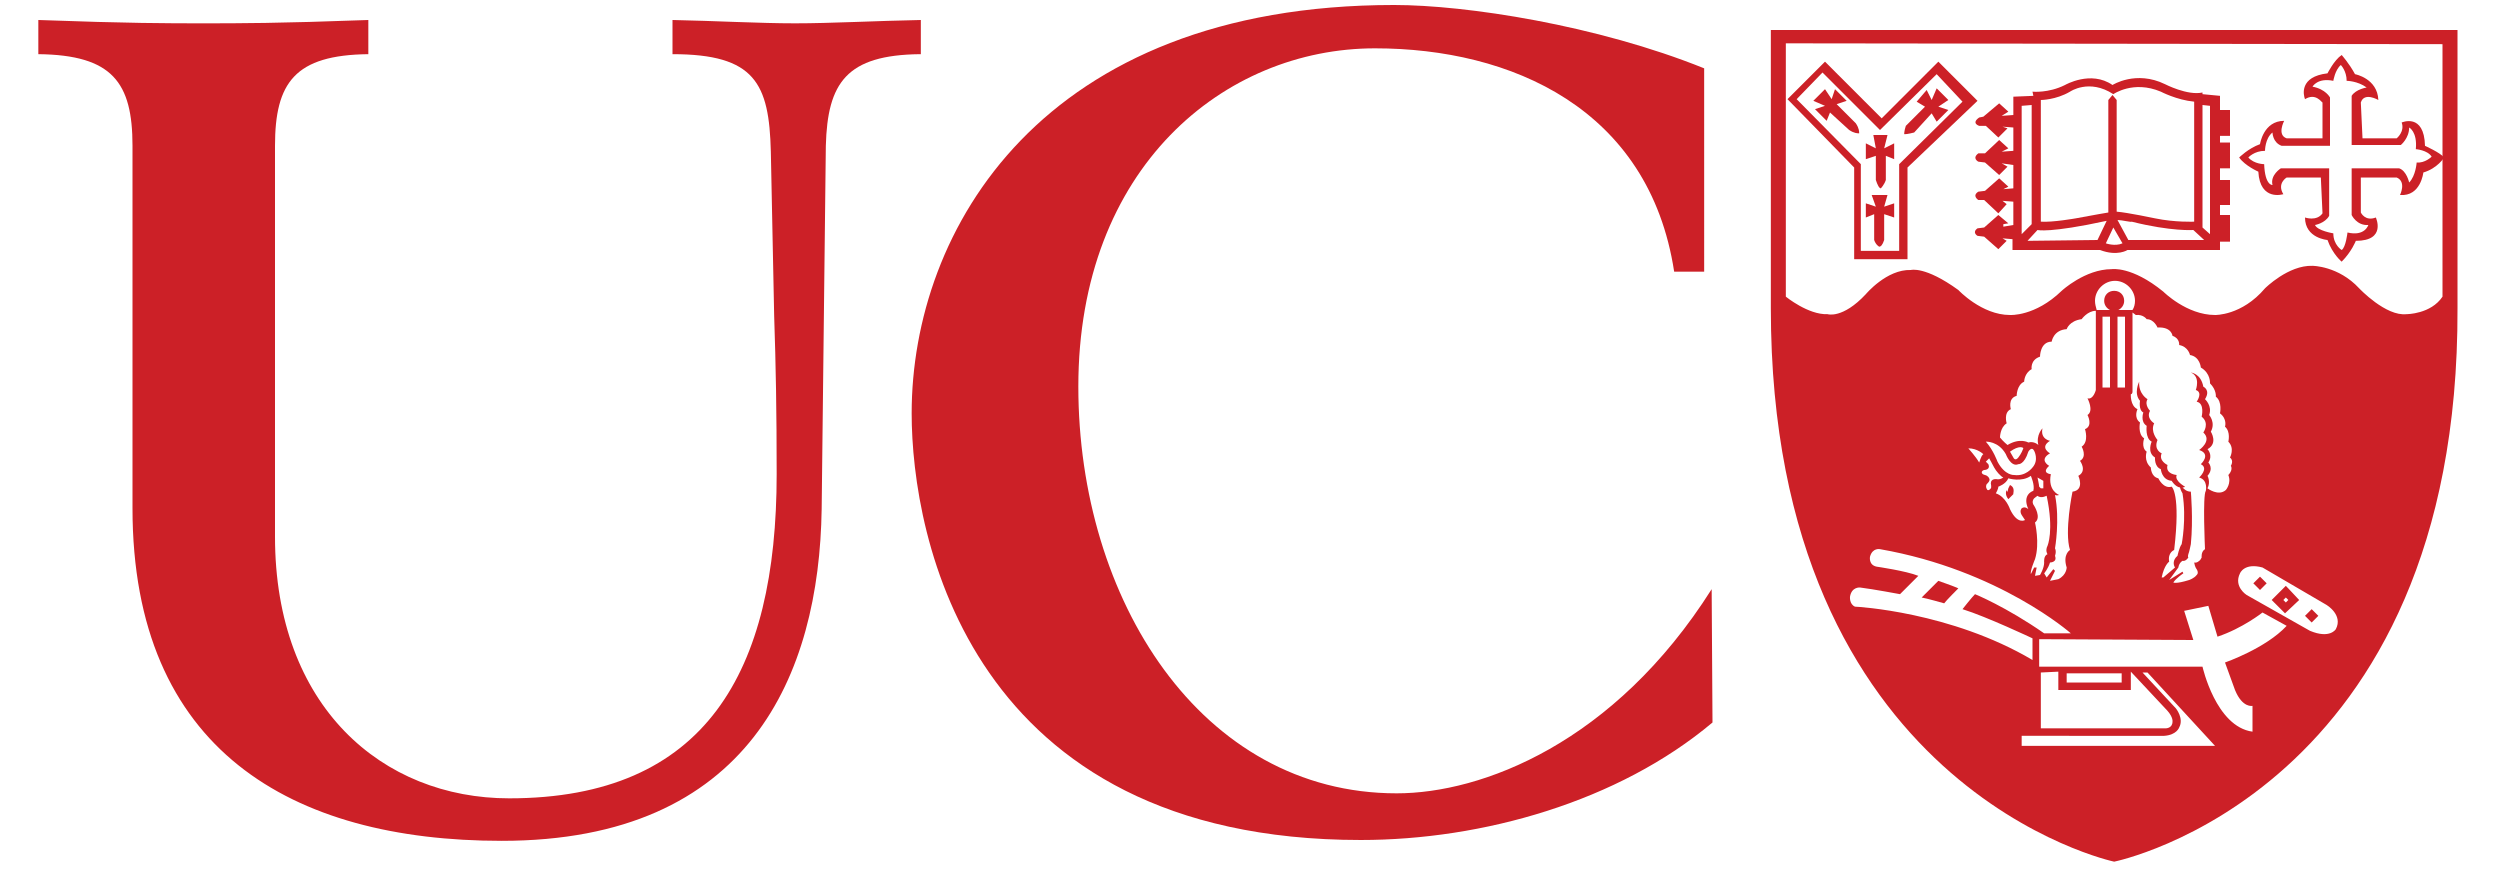 <?xml version="1.0" encoding="utf-8"?>
<!-- Generator: Adobe Illustrator 25.0.1, SVG Export Plug-In . SVG Version: 6.00 Build 0)  -->
<svg version="1.1" id="Layer_1" xmlns="http://www.w3.org/2000/svg" xmlns:xlink="http://www.w3.org/1999/xlink" x="0px" y="0px"
	 viewBox="0 0 300 105" style="enable-background:new 0 0 300 105;" xml:space="preserve">
<style type="text/css">
	.st0{fill:#CC2027;}
	.st1{fill:none;}
	.st2{fill:none;stroke:#CC2027;stroke-width:0.25;}
</style>
<g>
	<path class="st0" d="M110.4,6.5c-8.8,0.1-11.1,3.4-11.3,11l-0.5,43.6c-0.3,19.8-8.6,39.8-38.4,39.8C35,100.9,15.9,90,15.9,61V17.5
		c0-7.6-2.4-10.9-11.3-11V2.4c10.9,0.4,15.5,0.4,19.8,0.4c4.3,0,9,0,19.8-0.4v4.1C35.4,6.6,33,9.9,33,17.5l0,46.9
		c0,20.4,12.9,31.4,28.1,31.4c23.6,0,32.1-15.2,32.1-38.9c0-7.6-0.1-13-0.3-19l-0.4-19.7C92.3,10,90.6,6.5,80.7,6.5V2.4
		c5,0.1,10.5,0.4,14.7,0.4c4.3,0,9.8-0.3,15.1-0.4V6.5z"/>
	<path class="st0" d="M204.4,32.6h-3.5C197.9,13,181.3,5.8,165,5.8c-18.1,0-35.6,14.3-35.6,40.6c0,25.5,14.7,48.8,38.2,48.8
		c10.2,0,26.1-6,37.8-24.5l0.1,16c-11.3,9.5-27.6,14.1-42.2,14.1c-47,0-53.9-36.4-53.9-51.2c0-22,15.6-49,57.9-49
		c8.6,0,24.3,2.4,37.2,7.6V32.6z"/>
	<path class="st1" d="M243.8,21.5L243.8,21.5L243.8,21.5z"/>
	<path class="st0" d="M276.6,11.9C276.6,11.9,276.6,11.9,276.6,11.9c-0.2-0.5-0.7-2.7,2.7-3.1c0,0,0.8-1.6,1.7-2.2
		c0,0,0.9,1,1.6,2.3c0,0,2.7,0.5,2.8,3.1c0,0-1.7-1-2.1,0.3l0.2,4.3h4.1c0,0,1-0.8,0.6-1.9c0,0,2.7-1.2,2.8,2.8c0,0,1.8,0.8,2.3,1.4
		c0,0-0.8,1.3-2.5,1.8c0,0-0.3,2.9-2.8,2.7c0,0,0.8-1.6-0.4-2.1h-4.3l0,4.2c0,0,0.5,1.1,1.8,0.6c0,0,1.3,2.8-2.4,2.8
		c0,0-0.5,1.3-1.7,2.5c0,0-1.1-0.9-1.7-2.6c0,0-2.7-0.2-2.7-2.7c0,0,1.4,0.5,2.1-0.5l-0.2-4.3h-4.1c0,0-1.2,0.7-0.4,2
		c0,0-2.8,0.9-3-2.7c0,0-1.6-0.7-2.3-1.7c0,0,1.1-1.1,2.5-1.6c0,0,0.4-2.8,2.9-2.8c0,0-0.9,1.7,0.3,2.1h4.3v-4.3
		C278.6,12.3,277.9,11.1,276.6,11.9z M279.6,11.7v5.8h-5.8c-1.1-0.4-1.1-1.6-1.1-1.6c-0.9,0.7-0.9,2.2-0.9,2.2c-1.3,0-2,0.8-2,0.8
		c0.7,0.8,1.9,0.8,1.9,0.8c0.1,2.6,1,2.5,1,2.5c-0.3-1.2,1-2,1-2h5.8l0,5.7c-0.5,0.9-1.7,1.1-1.7,1.1c0.3,0.7,2.2,1,2.2,1
		c0,1.4,1,2,1,2c0.5-0.3,0.7-2.1,0.7-2.1c2.1,0.5,2.5-0.9,2.5-0.9c-1.4,0.1-2-1.2-2-1.2v-5.6h5.7c0.9,0.3,1.2,1.7,1.2,1.7
		c0.8-0.8,0.9-2.4,0.9-2.4c1,0.1,1.8-0.7,1.8-0.7c-0.5-0.8-1.9-0.9-1.9-0.9c0.2-2.1-0.8-2.6-0.8-2.6c0,1.3-1,2.1-1,2.1l-5.9,0l0-5.9
		c0.5-0.8,1.8-1,1.8-1c-1.1-0.8-2.4-0.8-2.4-0.8c0-1.2-0.7-1.9-0.7-1.9c-0.7,0.6-0.9,1.9-0.9,1.9c-1.9-0.4-2.5,0.7-2.5,0.7
		C279.1,10.7,279.6,11.7,279.6,11.7z"/>
	<path class="st0" d="M214.5,11.9l4.5-4.5l6.8,6.8l6.8-6.8l4.7,4.7l-8.4,8v11h-6.4v-11L214.5,11.9z M223.3,19.7l0,10.4h4.6l0-10.4
		l7.6-7.5l-3.1-3.3l-6.8,6.7l-6.9-6.9l-3.1,3.2L223.3,19.7z"/>
	<path class="st0" d="M224.8,16.2h1.7l-0.4,1.6l1.2-0.6v1.9l-1-0.4v2.9c-0.2,0.6-0.6,1-0.6,1c-0.2,0-0.4-0.4-0.6-1v-2.9l-1.2,0.4
		v-1.9l1.2,0.6L224.8,16.2L224.8,16.2z"/>
	<path class="st0" d="M224.6,23.4h1.9l-0.4,1.4l1.2-0.4v1.7l-1.2-0.4v3.1c-0.2,0.6-0.4,0.8-0.6,0.8c0,0-0.4-0.2-0.6-0.8v-3.1l-1,0.4
		v-1.7l1.2,0.4L224.6,23.4L224.6,23.4z"/>
	<path class="st0" d="M217.6,12.1l1.4-1.4l0.8,1.2l0.4-1.2l1.4,1.4l-1.2,0.4l2.3,2.3c0.4,0.6,0.4,1,0.4,1.2c-0.2,0-0.6,0-1.2-0.4
		l-2.3-2.1l-0.4,1l-1.4-1.4l1.2-0.4L217.6,12.1L217.6,12.1z"/>
	<path class="st0" d="M232.4,10.6l1.4,1.4l-1.2,0.8l1.2,0.4l-1.4,1.4l-0.6-1l-2.1,2.3c-0.8,0.2-1,0.2-1.2,0.2c0,0,0-0.4,0.2-1
		l2.3-2.3l-1-0.6l1.2-1.4l0.6,1.2L232.4,10.6L232.4,10.6z"/>
	<path class="st0" d="M230.6,71.7c0.6,0.1,2.7,0.7,2.7,0.7c0.2-0.3,1.7-1.8,1.7-1.8c-0.4-0.2-2.4-0.9-2.4-0.9
		C232.4,69.9,230.6,71.7,230.6,71.7z"/>
	<polygon class="st0" points="277.4,73.1 276.6,73.9 277.4,74.7 278.2,73.9 	"/>
	<polygon class="st0" points="272,70 271.2,70.8 270.4,70 271.2,69.2 	"/>
	<path class="st0" d="M275.9,72l-1.7,1.6l-1.6-1.6l1.7-1.7L275.9,72z M274.3,71.7l-0.3,0.3l0.3,0.3l0.3-0.3L274.3,71.7z"/>
	<path class="st0" d="M240.9,59c-0.1,0-0.1-0.2-0.1-0.3c0,0,0,0.1,0,0.1c-0.1,0.2-0.2,0.6,0.2,1.1l0.3-0.3l0,0l0,0l0.3-0.3
		c0,0,0,0,0,0c0,0,0,0,0,0c0,0,0-0.1,0-0.1c0.1-0.5,0-0.8-0.4-1l-0.2,0.4l0,0l0,0L240.9,59z"/>
	<path class="st0" d="M294.9,37c0.2,58.1-41.2,66.4-41.2,66.4s-41.2-8.7-41.2-66.4c0-1.2,0-33.4,0-33.4h82.4V37L294.9,37z
		 M214.3,5.2v30.4c0,0,2.7,2.2,5,2.1c0,0,1.8,0.6,4.6-2.4c0,0,2.5-3,5.4-2.9c0,0,1.7-0.5,5.7,2.4c0,0,2.8,3,6.2,3c0,0,3,0.2,6.2-2.9
		c0,0,2.8-2.6,6-2.6c0,0,2.4-0.4,6.2,2.7c0,0,2.8,2.8,6.2,2.8c0,0,3.2,0.1,6-3.2c0,0,2.8-2.8,5.7-2.7c0,0,3.1,0,5.6,2.7
		c0,0,3.2,3.4,5.7,3.1c0,0,2.9,0,4.3-2.1V5.3L214.3,5.2z M253.2,38h-0.9v8.5h0.9V38z M255,38h-0.9v8.5h0.9V38z M255.9,37.2
		c0.2-0.3,0.3-0.7,0.3-1.1c0-1.3-1.1-2.4-2.4-2.4c-1.3,0-2.4,1.1-2.4,2.4c0,0.4,0.1,0.7,0.2,1.1l1.6,0c-0.4-0.2-0.7-0.6-0.7-1.1
		c0-0.7,0.5-1.2,1.2-1.2c0.7,0,1.2,0.5,1.2,1.2c0,0.5-0.3,0.9-0.7,1.1L255.9,37.2z M244.7,76.7V80h19.6c0,0,1.6,7.2,6,7.8v-3.1
		c0,0-1.2,0.3-2.1-1.9l-1.2-3.3c0,0,4.9-1.7,7.4-4.4l-2.9-1.6c0,0-2.4,1.9-5.4,2.9l-1.1-3.7l-2.9,0.6l1.1,3.5L244.7,76.7z M248,80.8
		v1.1h6.6v-1.1L248,80.8z M244.9,80.7v6.7h15c0,0,0.8,0,0.8-0.8c0,0,0.1-0.5-0.6-1.3l-4.4-4.7v2.2H247v-2.2L244.9,80.7z M242.6,88.4
		v1.1h23.2l-8.1-8.8h-0.6l4,4.3c0,0,1,1.2,0.4,2.3c0,0-0.3,0.9-1.8,1H242.6z M277.2,75.7c2.4,1,3.1-0.2,3.1-0.2
		c0.9-1.7-1.1-2.9-1.1-2.9l-7.7-4.5c-2.2-0.6-2.7,0.7-2.7,0.7c-0.8,1.6,0.8,2.6,0.8,2.6L277.2,75.7z M243.9,79.2v-2.6
		c0,0-5.5-2.6-8.4-3.5c0,0,1.1-1.4,1.5-1.8c0,0,3.7,1.5,8.3,4.7h3.2c0,0-8.6-7.6-22.9-10.1c0,0-0.9-0.2-1.2,0.9c0,0-0.2,1,0.8,1.2
		c0,0,3.5,0.5,5,1.1l-2.2,2.2c0,0-3.2-0.6-4.8-0.8c0,0-1-0.1-1.2,1.1c0,0-0.1,0.9,0.6,1.2C222.8,72.8,234.1,73.4,243.9,79.2z
		 M240.9,53.4c1.5-0.9,2.5-0.3,2.5-0.3c0.7-0.2,1.2,0.3,1.2,0.3c-0.3-1.2,0.5-2,0.5-2c-0.3,1.3,0.9,1.5,0.9,1.5
		c-1.3,0.8,0,1.5,0,1.5c-1.4,0.8-0.1,1.5-0.1,1.5c-1,0.9,0.2,1,0.2,1c-0.4,2,1,2.5,1,2.5c-0.3,0.1-0.5,0-0.5,0c0.6,3,0,6.4,0,6.4
		c0.2,0.4,0,0.9,0,0.9c0.3,0.8-0.6,0.8-0.6,0.8c-0.2,0.7-0.7,1.3-0.7,1.3l0.3,0.5l0.8-1l0.2,0.2l-0.6,1.2l1-0.2c1-0.5,1-1.4,1-1.4
		c-0.5-1.6,0.4-2.1,0.4-2.1c-0.7-2.2,0.3-7,0.3-7c1.5-0.2,0.7-1.9,0.7-1.9c1.1-0.6,0.2-1.8,0.2-1.8c0.9-0.5,0.2-1.7,0.2-1.7
		c0.9-0.6,0.4-2.1,0.4-2.1c1-0.4,0.3-1.7,0.3-1.7c0.8-0.5,0-2,0-2c0.7,0.2,1-1,1-1l0-9.5c-1,0-1.7,1-1.7,1c-1.5,0.2-1.8,1.2-1.8,1.2
		c-1.6,0.1-1.8,1.5-1.8,1.5c-1.4,0-1.4,1.8-1.4,1.8c-1.2,0.4-1,1.5-1,1.5c-0.9,0.5-0.9,1.5-0.9,1.5c-0.9,0.4-0.9,1.7-0.9,1.7
		c-1.1,0.3-0.7,1.6-0.7,1.6c-0.9,0.4-0.5,1.7-0.5,1.7c-0.8,0.5-0.8,1.7-0.8,1.7C240.4,53,240.9,53.4,240.9,53.4z M239.7,55.4
		c0.9,1.7,2,1.6,2,1.6c1.4,0.2,2.2-0.9,2.2-0.9c0.8-0.9,0.2-2,0.2-2c-0.3-0.6-0.7,0.1-0.7,0.1c-0.5,1.6-1.2,1.5-1.2,1.5
		c-0.9,0.4-1.5-1.2-1.5-1.2c-0.9-1.6-2.4-1.5-2.4-1.5C239.2,54,239.7,55.4,239.7,55.4z M239.8,58.4c0,0.3-0.3,0.8-0.3,0.8
		c1.2,0.4,1.7,1.9,1.7,1.9c0.9,1.9,1.8,1.3,1.8,1.3l-0.4-0.6c-0.3-0.5,0-0.8,0-0.8c0.4-0.3,0.8,0.1,0.8,0.1
		c-0.8-1.8,0.6-2.2,0.6-2.2c0.2-0.7-0.3-1.8-0.3-1.8c-1.1,0.8-2.7,0.3-2.7,0.3C240.7,58.1,239.8,58.4,239.8,58.4z M241.2,54.2
		l0.4,0.7c0,0,0.2,0.5,0.6,0c0,0,0.4-0.5,0.6-1.1C242.8,53.7,242.3,53.4,241.2,54.2z M238,54.5c0,0-0.7-0.7-1.8-0.7
		c0,0,0.9,1,1.3,1.7C237.5,55.6,237.7,54.7,238,54.5z M244.5,59.5c0,0-0.3,0.2-0.4,0.3c0,0-0.4,0.4,0,0.9c0,0,0.9,1.4,0.1,2
		c0,0,0.6,2.5,0,4.4c0,0-0.6,1.4-0.5,1.8l0.4-0.8l0.3,0l-0.2,1l0.6-0.1c0,0,0.5-0.8,0.5-1.5c0,0-0.1-0.8,0.4-1c0,0-0.3-0.4,0-1
		c0,0,0.8-1.8-0.1-6C245.7,59.4,245,59.9,244.5,59.5z M244.5,57.3c0,0,0.2,0.9,0.2,1.1l0.2,0.2l0.3,0l0-0.9L244.5,57.3z M260.3,69.6
		l1.6-1l0.1,0.2c0,0-0.9,0.6-1.2,1.1c0,0,0.3,0.2,1.9-0.3c0,0,0.6-0.2,0.9-0.6c0,0,0.3-0.2,0-0.7c0,0-0.2-0.2-0.3-0.8
		c0,0,0.3,0.1,0.6-0.2c0,0,0.1,0,0.3-0.4c0,0-0.1-0.7,0.4-1c0,0-0.3-6.5,0.1-7c0,0,0.3-1.3-0.8-1.6c0,0,1.2-1.1,0.2-1.6
		c0,0,1.3-1.2-0.2-1.7c0,0,1.6-1.1,0.5-2.1c0,0,0.8-1.1-0.2-1.9c0,0,0.4-1.6-0.6-1.8c0,0,0.8-1.1-0.1-1.4c0,0,0.6-1.6-0.6-2.1
		c0,0,1.2,0.1,1.5,1.7c0,0,0.9,0.4,0.2,1.5c0,0,0.9,0.8,0.5,1.9c0,0,0.8,0.9,0.2,2c0,0,0.9,1.4-0.4,2.1c0,0,0.7,0.7,0.1,1.6
		c0,0,0.7,0.7-0.1,1.6c0,0,0.4,0.7,0,1.5c0,0,1.3,1,2.2,0.2c0,0,0.7-0.8,0.3-1.8c0,0,0.6-0.6,0.3-1.1c0,0,0.4-0.6-0.1-1
		c0,0,0.6-1.1-0.2-1.9c0,0,0.3-1.2-0.4-1.8c0,0,0.3-0.9-0.6-1.6c0,0,0.3-1.4-0.5-2c0,0,0.1-0.8-0.7-1.6c0,0,0.1-1.2-1.1-1.9
		c0,0-0.1-1.3-1.3-1.5c0,0-0.2-1-1.3-1.2c0,0,0.1-0.8-0.8-1.1c0,0-0.1-1.1-1.8-1c0,0-0.4-1-1.3-1c0,0-0.4-0.6-1.3-0.5l-0.4-0.3V47
		c0,0,0,0.3-0.2,0.3c0,0-0.1,1.4,0.8,1.8c0,0-0.5,1,0.3,1.6c0,0-0.3,1.4,0.5,1.9c0,0-0.4,1.1,0.3,1.6c0,0-0.4,1.1,0.5,1.9
		c0,0,0,1.1,0.9,1.3c0,0,0.6,1.3,1.6,1c0,0,1.1,0.8,0.3,7.6c0,0-0.8,0.3-0.6,1.4c0,0-0.6,0.4-0.9,1.9h0.2l1.4-1.2
		c-0.2-0.3-0.3-0.9,0.3-1.4c0,0,0.2-1,0.5-1.4c0,0,0.6-3,0.1-6.1c0,0-0.2-0.3-0.3-0.7c-0.6-0.1-1-0.8-1-0.8
		c-1.2-0.1-1.3-1.4-1.3-1.4c-0.8-0.3-0.7-1.4-0.7-1.4c-1-0.6-0.4-1.9-0.4-1.9c-0.8-0.4-0.6-1.9-0.6-1.9c-0.8-0.5-0.4-1.6-0.4-1.6
		c-0.6-0.3-0.4-1.4-0.4-1.4c-0.8-0.9-0.1-2.3-0.1-2.3c-0.1,1.5,1,2.1,1,2.1c-0.4,0.7,0.3,1.4,0.3,1.4c-0.5,0.9,0.5,1.5,0.5,1.5
		c-0.5,1,0.4,2,0.4,2c-0.5,1.2,0.5,1.6,0.5,1.6c-0.4,0.9,0.7,1.4,0.7,1.4c-0.3,1.1,1.1,1.2,1.1,1.2c-0.3,0.7,1,1.4,1,1.4
		c-0.1,0.1-0.2,0.1-0.3,0.1c0.2,0.2,0.5,0.5,1,0.5c0,0,0.3,3.3,0,6.3c0,0-0.2,1-0.3,1.2c0,0-0.1,0.3,0,0.4c0,0-0.3,0.5-0.7,0.4
		c0,0-0.4,0.2-0.5,0.8L260.3,69.6z M238.3,55.4l0.3,0.3c0.3,0.7-0.5,0.7-0.5,0.7c-0.4,0.1-0.4,0.5,0.1,0.6c0,0,0,0,0,0
		c0.4,0.1,0.5,0.4,0.5,0.4c0.2,0.3-0.3,0.7-0.3,0.7c-0.2,0.4,0.1,0.7,0.1,0.7c0.2,0.1,0.4-0.2,0.4-0.2c0.1-0.1,0-0.6,0-0.6
		c0-0.6,0.7-0.5,0.7-0.5c0.4,0.1,0.8-0.2,0.8-0.2c-0.3-0.1-0.9-0.8-1.1-1.2c-0.2-0.4-0.6-1.1-0.6-1.1L238.3,55.4z"/>
	<path class="st2" d="M272.7,16"/>
	<path class="st0" d="M243.9,11c0,0,1.9,0.2,3.9-0.8c0,0,3.1-1.8,5.7,0c0,0,2.8-1.8,6.3-0.1c0,0,2.7,1.4,4.5,1v0.2l2.1,0.2v1.7h1.2
		v3.1h-1.2v0.8h1.2v3.1h-1.2v1.4h1.2v3h-1.2v1.2h1.2V29h-1.2v1h-11.1c0,0-1.2,0.8-3.3,0h-10.5l0-1.3l-1.2-0.1l0.5,0.3l-1,1l-1.7-1.5
		l-0.8-0.1c0,0-0.7-0.4,0-0.9l0.8-0.1l1.7-1.5l1.2,1l-0.6,0.1l0,0.3l1.2-0.2v-2.8l-1.3-0.1l0.5,0.4l-1,1.1l-1.7-1.6l-0.7,0
		c0,0-0.8-0.5,0-1l0.8-0.1l1.7-1.5l1.1,1l-0.6,0.3l1.2-0.1v-2.8l-1.4-0.2l0.7,0.4l-1,1l-1.7-1.5l-0.8-0.1c0,0-0.8-0.4,0-1l0.8,0
		l1.7-1.6l1.1,1l-0.8,0.4l1.4-0.1l0-2.8l-1.3-0.1l0.6,0.2l-1.1,1.1l-1.5-1.4l-0.8,0c0,0-1-0.3,0-1l0.5-0.1l1.9-1.6l1.1,1l-0.8,0.5
		l1.4-0.1v-2.2l2.4-0.1L243.9,11z M242.6,28.1l1.2-1.2V12.6l-1.2,0.1L242.6,28.1z M251.7,28.8l1.1-2.3c-6.9,1.5-8.3,1.1-8.3,1.1
		l-1.2,1.3L251.7,28.8z M253.6,27.3l-0.9,1.9c0,0,1.1,0.4,2,0L253.6,27.3z M254.1,26.4l1.3,2.4h9.1l-1.3-1.2c0,0-2.6,0.2-7.4-1
		C255.8,26.7,254.6,26.4,254.1,26.4z M264.3,27.3l0.9,0.8V12.7l-0.9-0.1V27.3z M244.9,26.6c1.4,0.1,4.2-0.4,4.2-0.4
		c2.1-0.4,3.9-0.7,3.9-0.7V12l0.5-0.6L254,12v13.4c1.3,0.1,4.6,0.8,4.6,0.8c2.4,0.5,4.7,0.4,4.7,0.4V12.2c-2.1-0.2-4-1.2-4-1.2
		c-3.3-1.4-5.7,0.3-5.7,0.3c-2.9-1.9-5.2-0.3-5.2-0.3c-1.7,1-3.5,1-3.5,1L244.9,26.6z"/>
</g>
</svg>
